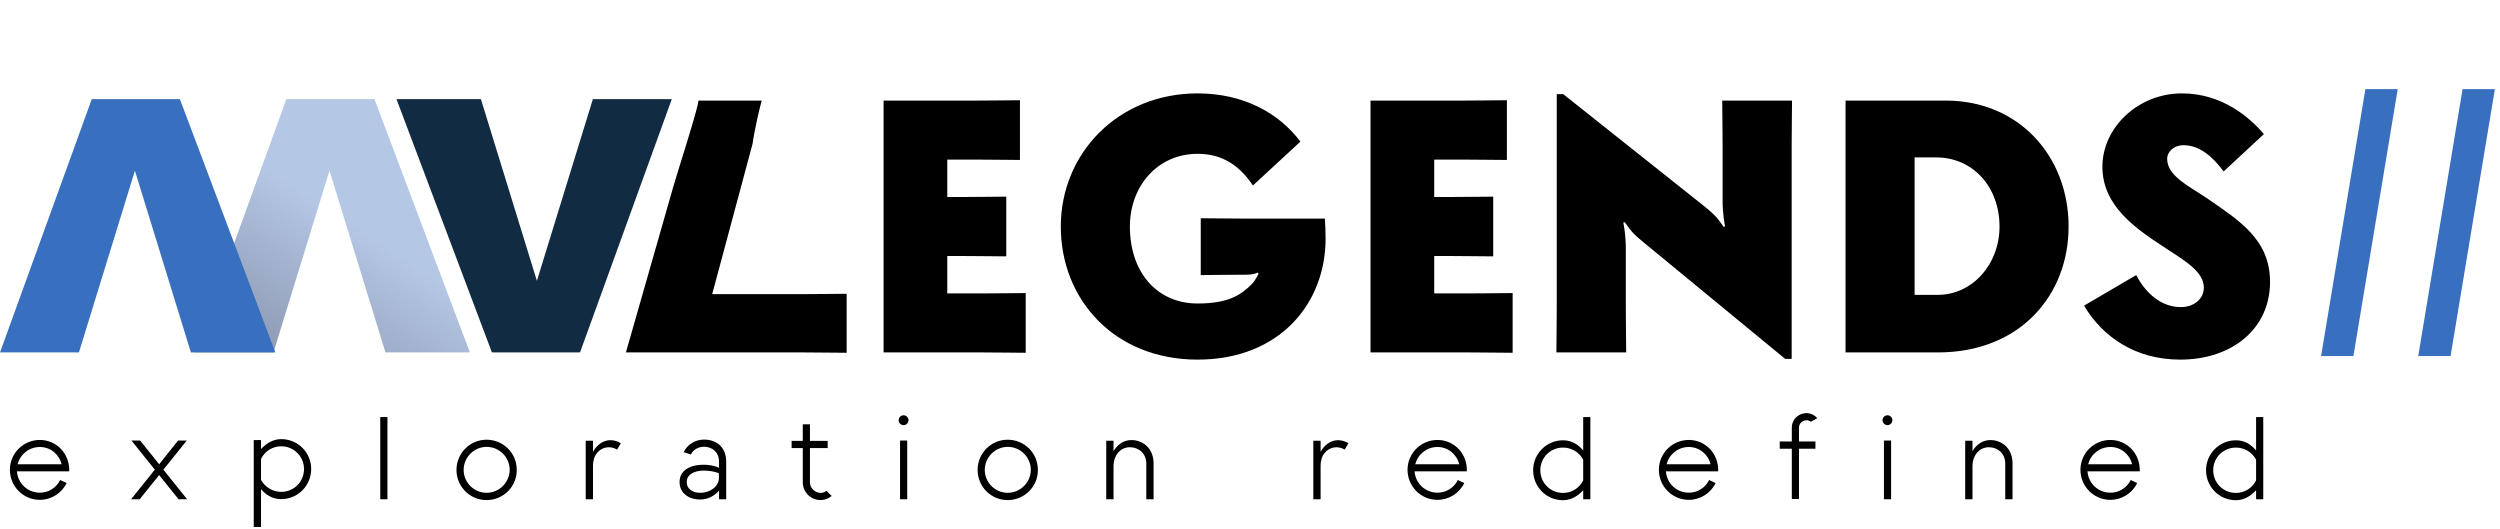 <svg xmlns="http://www.w3.org/2000/svg" fill="none" viewBox="0 0 681 144" height="144" width="681">
<path fill="black" d="M170.5 96H218.868C222.298 96 228.766 96.098 230.628 96.098V80.026C228.766 80.026 222.298 80.124 218.868 80.124H194L205 39.16C205.5 35.5 207 29 207.5 27.4H190.252C190.252 29.262 184.5 47 183.5 50.528L170.5 96ZM240.69 96H267.64C271.07 96 277.538 96.098 279.4 96.098V79.83C277.538 79.83 271.07 79.928 267.64 79.928H258.036V69.736H262.348C265.778 69.736 272.246 69.834 274.108 69.834V53.566C272.246 53.566 265.778 53.664 262.348 53.664H258.036V43.472H266.072C269.502 43.472 275.97 43.57 277.832 43.57V27.302C275.97 27.302 269.502 27.4 266.072 27.4H240.69V96ZM339.531 74.832C341.197 74.832 342.275 74.44 342.569 74.244L342.863 74.636C342.569 74.832 342.177 76.204 340.903 77.478C338.06 80.32 334.631 82.672 326.203 82.672C315.227 82.672 307.779 74.244 307.779 61.7C307.779 50.822 315.227 41.904 326.203 41.904C331.495 41.904 336.787 43.766 341.295 50.528L354.231 38.572C348.253 30.634 338.551 25.44 326.203 25.44C304.643 25.44 288.963 41.708 288.963 61.7C288.963 81.692 303.663 97.96 326.203 97.96C348.743 97.96 361.091 82.476 361.091 65.032C361.091 63.562 360.993 60.622 360.895 59.544H338.845C335.415 59.544 328.947 59.446 327.085 59.446V74.93C328.947 74.93 335.317 74.832 338.747 74.832H339.531ZM373.334 96H400.284C403.714 96 410.182 96.098 412.044 96.098V79.83C410.182 79.83 403.714 79.928 400.284 79.928H390.68V69.736H394.992C398.422 69.736 404.89 69.834 406.752 69.834V53.566C404.89 53.566 398.422 53.664 394.992 53.664H390.68V43.472H398.716C402.146 43.472 408.614 43.57 410.476 43.57V27.302C408.614 27.302 402.146 27.4 398.716 27.4H373.334V96ZM424.057 25.636V84.24C424.057 87.67 423.959 94.138 423.959 96H442.971C442.971 94.138 442.873 87.67 442.873 84.24V67.874C442.873 64.15 442.383 61.602 442.187 60.622L442.579 60.524C444.539 63.268 444.931 63.758 448.067 66.306L486.287 97.764H488.051V39.16C488.051 35.73 488.149 29.262 488.149 27.4H469.137C469.137 29.262 469.235 35.73 469.235 39.16V54.448C469.235 58.172 469.725 60.72 469.921 61.7L469.529 61.798C467.569 59.054 467.177 58.564 464.041 56.016L425.821 25.636H424.057ZM502.725 27.4V96H527.911C550.255 96 563.485 80.418 563.485 61.7C563.485 42.59 549.961 27.4 530.067 27.4H502.725ZM521.541 42.884H527.421C537.515 42.884 544.669 51.018 544.669 61.7C544.669 72.088 537.221 80.32 527.813 80.32H521.541V42.884ZM616.695 36.514C612.971 32.202 605.523 25.44 594.351 25.44C582.395 25.44 572.693 34.75 572.693 45.432C572.693 56.114 581.807 62.288 589.451 67.286C595.331 71.108 600.329 74.048 600.329 78.36C600.329 81.3 597.781 83.652 594.057 83.652C588.667 83.652 584.453 79.83 581.905 74.93L567.695 83.26C572.693 91.688 581.611 97.96 593.861 97.96C608.169 97.96 618.361 89.434 618.361 76.792C618.361 65.228 609.933 60.034 601.113 53.958C596.507 50.822 590.333 47.98 590.333 43.276C590.333 41.316 592.195 39.552 594.743 39.552C599.349 39.552 602.877 42.884 605.719 46.706L616.695 36.514Z"></path>
<path fill="url(#paint0_linear_4_35)" d="M78 27H102L128 96H105L89.75 46.5L74.5 96H53L78 27Z"></path>
<path fill="#112B42" d="M158 96H134L108 27H131L146.25 76.5L161.5 27H183L158 96Z"></path>
<path fill="black" d="M10.856 119.84C6.344 119.84 2.696 123.488 2.696 127.968C2.696 132.512 6.344 136.16 10.856 136.16C13.96 136.16 16.808 134.368 18.152 131.584L16.392 130.752C15.368 132.864 13.224 134.208 10.856 134.208C7.528 134.208 4.84 131.68 4.616 128.384H18.856C19.016 123.584 15.4 119.84 10.856 119.84ZM10.856 121.76C13.736 121.76 16.104 123.744 16.776 126.464H4.808C5.48 123.776 7.912 121.76 10.856 121.76ZM50.974 136L44.51 127.936L50.878 120H48.51L43.358 126.464L38.174 120H35.806L42.174 127.936L35.71 136H38.046L43.358 129.408L48.638 136H50.974ZM76.606 119.616C74.462 119.616 72.541 120.736 71.102 122.336V119.872H69.118V143.552H71.102V133.248C72.478 134.848 74.269 135.968 76.606 135.968C81.15 135.968 84.766 132.256 84.766 127.776C84.766 123.2 81.085 119.616 76.606 119.616ZM76.606 133.984C74.302 133.984 72.222 132.736 71.102 130.72V125.024C72.126 122.88 74.269 121.568 76.606 121.568C80.061 121.568 82.814 124.352 82.814 127.776C82.814 131.232 80.061 133.984 76.606 133.984ZM105.536 113.6H103.584V136H105.536V113.6ZM132.534 136.224C137.11 136.224 140.822 132.512 140.758 128C140.79 123.456 137.11 119.776 132.534 119.776C128.022 119.776 124.342 123.456 124.342 128C124.342 132.544 127.99 136.224 132.534 136.224ZM132.534 134.24C129.11 134.24 126.294 131.424 126.294 128C126.294 124.576 129.11 121.728 132.566 121.728C136.022 121.728 138.838 124.544 138.838 128C138.806 131.424 135.99 134.24 132.534 134.24ZM161.532 123.072V120.064H159.548V136H161.532V126.784C161.532 125.568 161.852 124.288 162.716 123.296C164.092 121.664 166.3 121.408 168.092 122.464L169.116 120.736C166.044 118.912 163.068 120.288 161.532 123.072ZM191.769 119.744C189.369 119.744 187.225 121.088 186.233 123.168L188.185 123.808C188.857 122.464 190.233 121.696 191.769 121.696C194.009 121.696 195.865 123.168 195.865 125.792V127.456C194.713 126.848 193.049 126.592 191.673 126.592C187.961 126.592 185.113 128.128 185.113 131.296V131.36C185.113 134.24 187.513 136.064 190.777 136.064C192.857 136.064 194.649 135.072 195.865 133.632V136H197.817V125.792C197.817 121.696 195.097 119.744 191.769 119.744ZM190.777 134.24C188.697 134.24 187.065 133.216 187.065 131.36V131.296C187.065 129.312 189.049 128.192 191.673 128.192C193.177 128.192 194.489 128.416 195.833 128.896V130.176C195.833 132.448 193.529 134.24 190.777 134.24ZM225.109 133.696C223.381 135.136 220.629 133.632 220.629 131.36V122.048H225.461V120.096H220.629V115.584H218.677V120.096H215.637V122.048H218.677V131.36C218.677 135.328 223.253 137.76 226.549 135.104L225.109 133.696ZM246.134 115.808C246.87 115.808 247.478 115.2 247.478 114.464C247.478 113.728 246.87 113.12 246.134 113.12C245.398 113.12 244.79 113.728 244.79 114.464C244.79 115.2 245.398 115.808 246.134 115.808ZM245.174 136H247.126V120H245.174V136ZM274.491 136.224C279.067 136.224 282.779 132.512 282.715 128C282.747 123.456 279.067 119.776 274.491 119.776C269.979 119.776 266.299 123.456 266.299 128C266.299 132.544 269.947 136.224 274.491 136.224ZM274.491 134.24C271.067 134.24 268.251 131.424 268.251 128C268.251 124.576 271.067 121.728 274.523 121.728C277.979 121.728 280.795 124.544 280.795 128C280.763 131.424 277.947 134.24 274.491 134.24ZM308.22 119.872C306.012 119.872 304.38 121.152 303.324 122.88V120.064H301.34V136H303.324V126.88C303.324 124.352 304.956 121.824 307.804 121.824C310.172 121.824 312.252 123.52 312.252 126.272V136H314.236V126.272C314.236 121.92 311.132 119.872 308.22 119.872ZM359.733 123.072V120.064H357.749V136H359.733V126.784C359.733 125.568 360.053 124.288 360.917 123.296C362.293 121.664 364.501 121.408 366.293 122.464L367.317 120.736C364.245 118.912 361.269 120.288 359.733 123.072ZM391.573 119.84C387.061 119.84 383.413 123.488 383.413 127.968C383.413 132.512 387.061 136.16 391.573 136.16C394.677 136.16 397.525 134.368 398.869 131.584L397.109 130.752C396.085 132.864 393.941 134.208 391.573 134.208C388.245 134.208 385.557 131.68 385.333 128.384H399.573C399.733 123.584 396.117 119.84 391.573 119.84ZM391.573 121.76C394.453 121.76 396.821 123.744 397.493 126.464H385.525C386.197 123.776 388.629 121.76 391.573 121.76ZM431.262 113.6V122.688C429.918 121.088 428.126 119.936 425.758 119.936C421.31 119.936 417.63 123.552 417.63 128.096C417.63 132.608 421.214 136.256 425.758 136.256C427.934 136.256 429.822 135.136 431.262 133.536V136H433.214V113.6H431.262ZM425.758 134.272C422.302 134.272 419.582 131.52 419.582 128.096C419.582 124.64 422.334 121.92 425.758 121.92C428.094 121.92 430.174 123.168 431.262 125.216V130.848C430.238 132.928 428.158 134.272 425.758 134.272ZM460.037 119.84C455.525 119.84 451.877 123.488 451.877 127.968C451.877 132.512 455.525 136.16 460.037 136.16C463.141 136.16 465.989 134.368 467.333 131.584L465.573 130.752C464.549 132.864 462.405 134.208 460.037 134.208C456.709 134.208 454.021 131.68 453.797 128.384H468.037C468.197 123.584 464.581 119.84 460.037 119.84ZM460.037 121.76C462.917 121.76 465.285 123.744 465.957 126.464H453.989C454.661 123.776 457.093 121.76 460.037 121.76ZM490.043 116.48C490.043 114.848 491.963 113.888 493.275 114.88L495.035 113.92C492.507 111.072 488.091 112.96 488.091 116.48V120.256H484.795V122.24H488.091V135.936H490.043V122.24H494.523V120.256H490.043V116.48ZM514.143 115.808C514.879 115.808 515.487 115.2 515.487 114.464C515.487 113.728 514.879 113.12 514.143 113.12C513.407 113.12 512.799 113.728 512.799 114.464C512.799 115.2 513.407 115.808 514.143 115.808ZM513.183 136H515.135V120H513.183V136ZM542.2 119.872C539.992 119.872 538.36 121.152 537.304 122.88V120.064H535.32V136H537.304V126.88C537.304 124.352 538.936 121.824 541.784 121.824C544.152 121.824 546.232 123.52 546.232 126.272V136H548.216V126.272C548.216 121.92 545.112 119.872 542.2 119.872ZM574.871 119.84C570.359 119.84 566.711 123.488 566.711 127.968C566.711 132.512 570.359 136.16 574.871 136.16C577.975 136.16 580.823 134.368 582.167 131.584L580.407 130.752C579.383 132.864 577.239 134.208 574.871 134.208C571.543 134.208 568.855 131.68 568.631 128.384H582.871C583.031 123.584 579.415 119.84 574.871 119.84ZM574.871 121.76C577.751 121.76 580.119 123.744 580.791 126.464H568.823C569.495 123.776 571.927 121.76 574.871 121.76ZM614.559 113.6V122.688C613.215 121.088 611.423 119.936 609.055 119.936C604.607 119.936 600.927 123.552 600.927 128.096C600.927 132.608 604.511 136.256 609.055 136.256C611.231 136.256 613.119 135.136 614.559 133.536V136H616.511V113.6H614.559ZM609.055 134.272C605.599 134.272 602.879 131.52 602.879 128.096C602.879 124.64 605.631 121.92 609.055 121.92C611.391 121.92 613.471 123.168 614.559 125.216V130.848C613.535 132.928 611.455 134.272 609.055 134.272Z"></path>
<path fill="#386FBF" d="M25 27H49L75 96H52L36.75 46.5L21.5 96H0L25 27Z"></path>
<path fill="#386FBF" d="M653.142 24.273L641.068 97H632.261L644.335 24.273H653.142ZM679.607 24.273L667.533 97H658.726L670.8 24.273H679.607Z"></path>
<defs>
<linearGradient gradientUnits="userSpaceOnUse" y2="96" x2="75" y1="62" x1="97.5" id="paint0_linear_4_35">
<stop stop-color="#B4C7E5"></stop>
<stop stop-color="#8F9BB5" offset="1"></stop>
</linearGradient>
</defs>
</svg>

